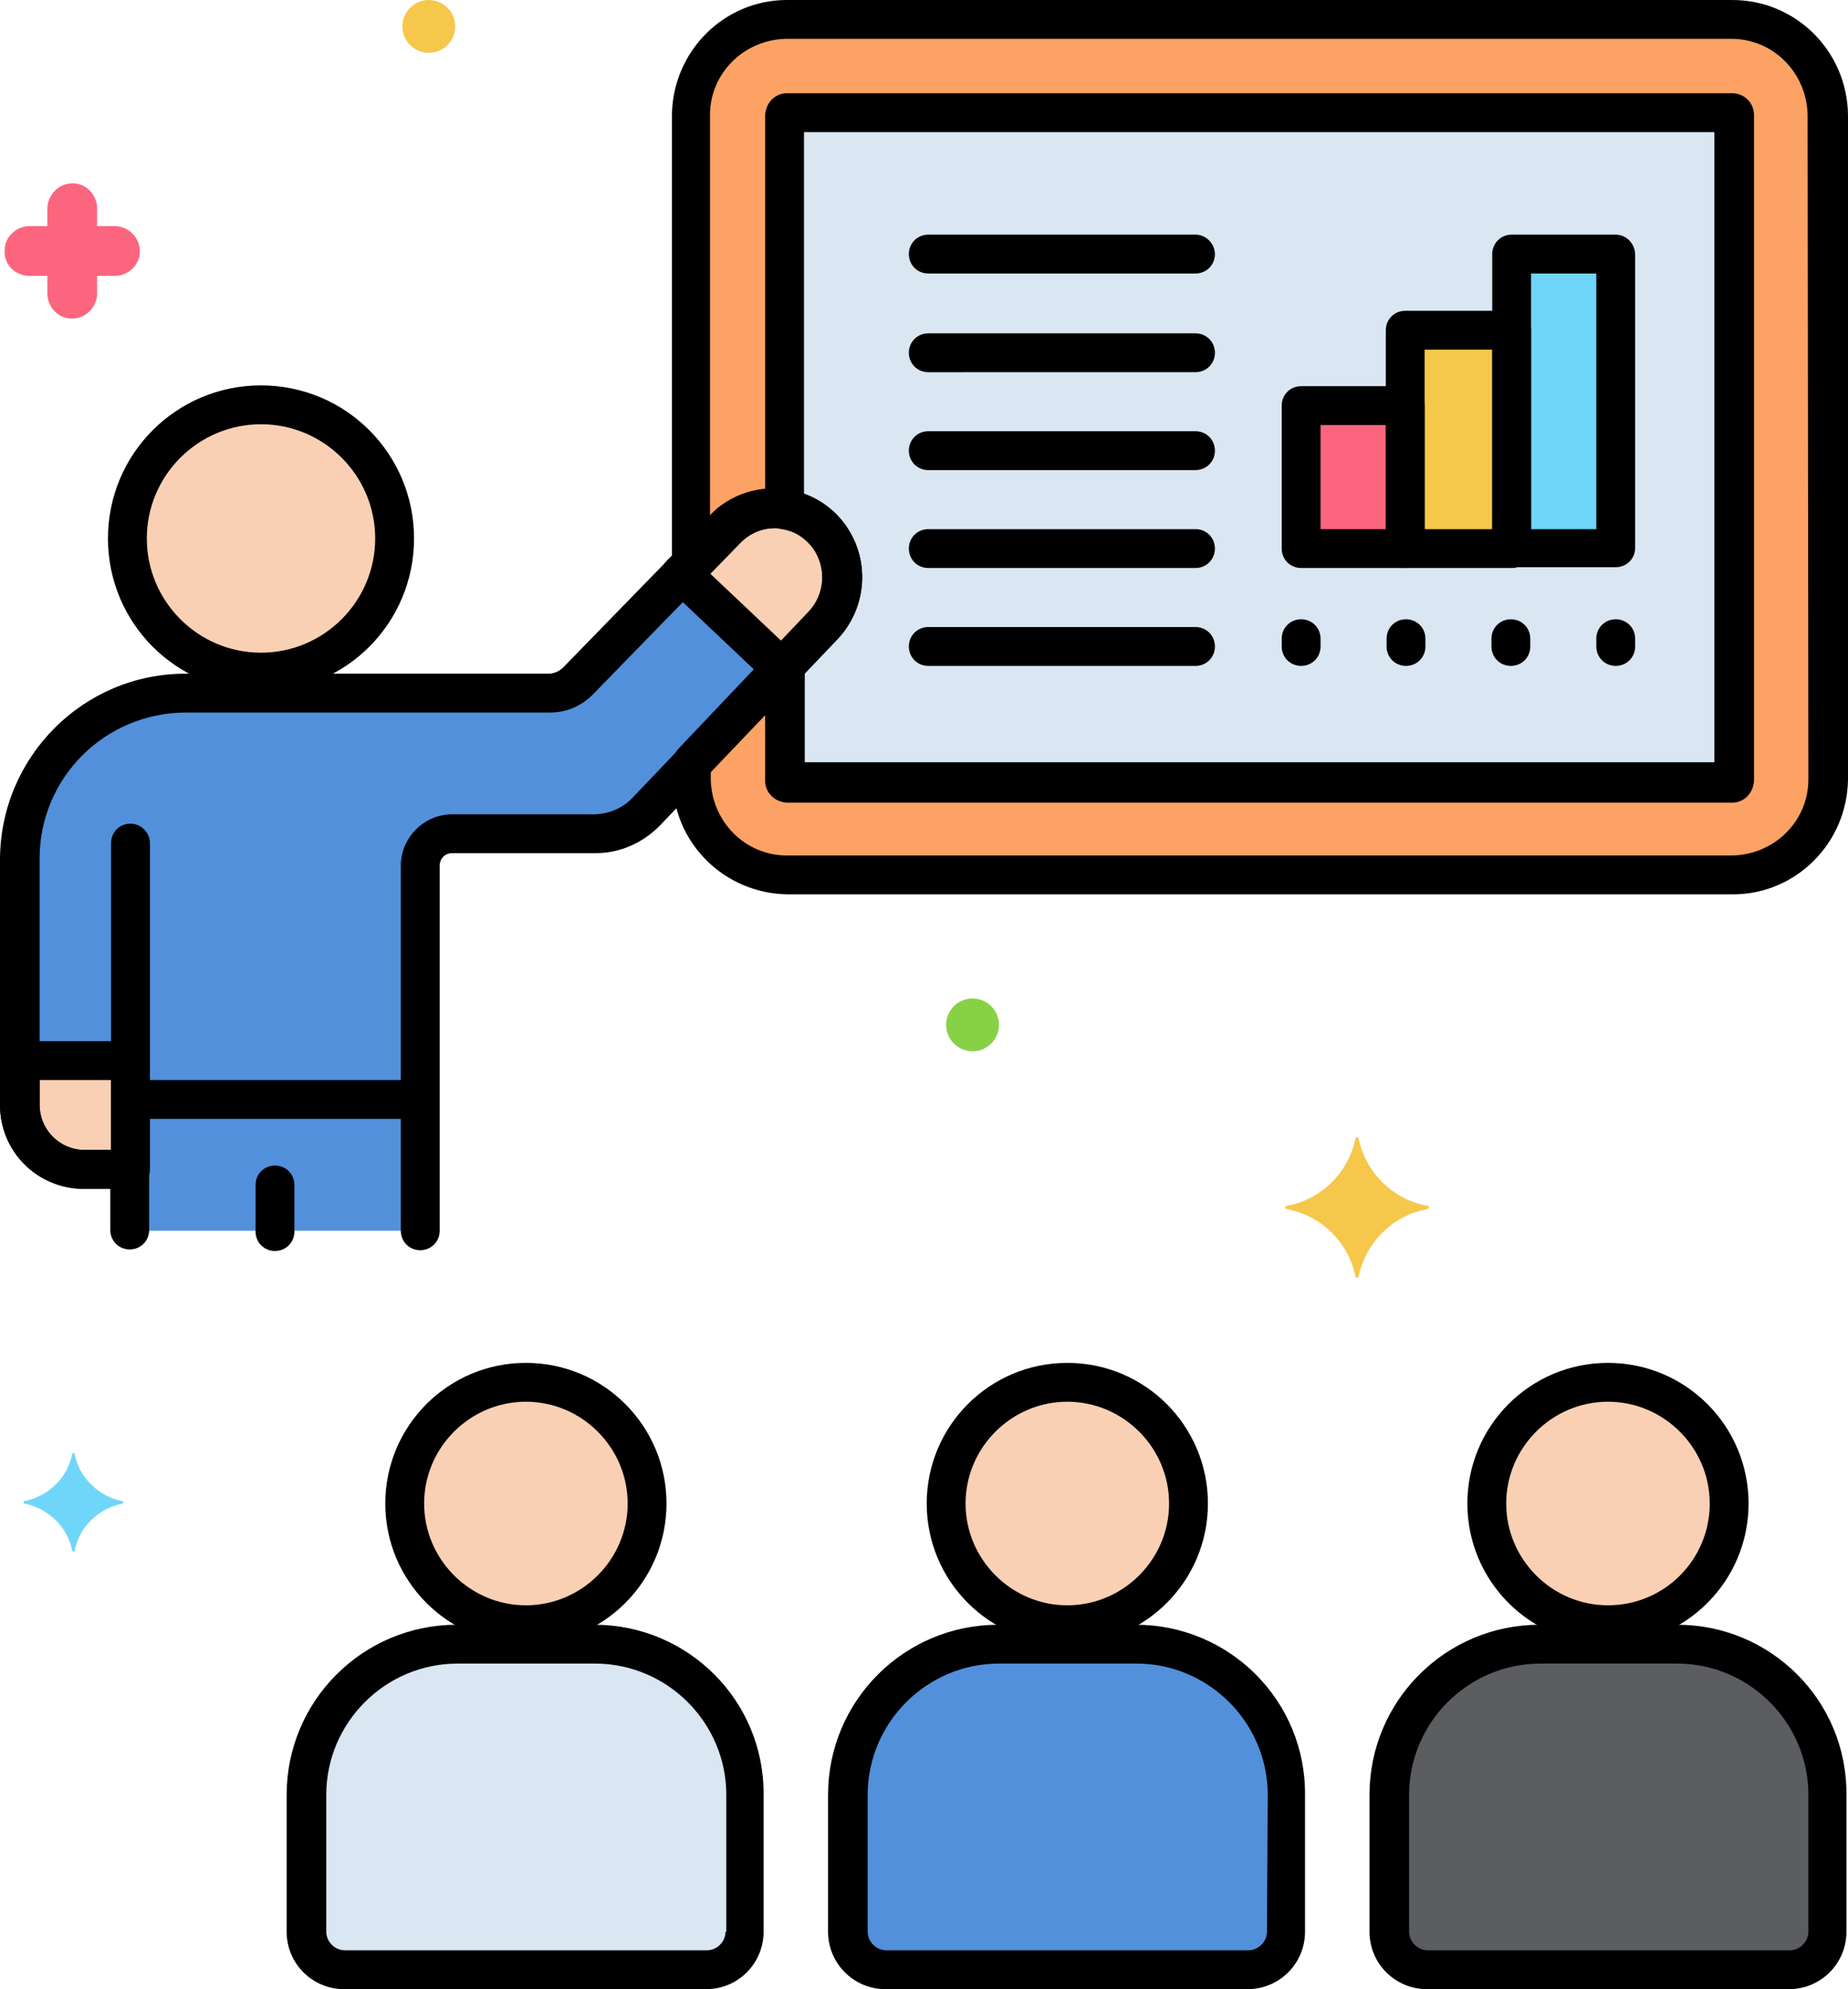 <svg xmlns="http://www.w3.org/2000/svg" viewBox="9.1 0 237.9 256"><path fill="#fca265" d="M232.1 2.5H110.4c-6.8 0-12.2 5.5-12.2 12.2v57.8l4.3-4.4c3.4-3.5 8.9-3.6 12.4-.3.3.3.6.6.9 1 2.7 3.6 2.3 8.5-.8 11.7L98.2 98.1v2.2c0 6.8 5.5 12.2 12.2 12.2h121.7c6.8 0 12.2-5.5 12.3-12.2V14.8c0-6.8-5.5-12.3-12.3-12.3"/><path fill="#dae6f1" d="M232.1 14.5H110.4c-.1 0-.2.1-.2.2v50.8c2.2.3 4.2 1.5 5.6 3.3 2.7 3.6 2.3 8.5-.8 11.7l-4.8 5.1v14.8c0 .1.1.2.2.2h121.7c.1 0 .3-.1.3-.2V14.8q0-.3-.3-.3"/><path fill="#5290db" d="M115.8 68.8c-3-3.8-8.5-4.5-12.4-1.5-.3.3-.7.6-1 .9l-19 19.5c-1 1-2.3 1.6-3.7 1.6H33c-11.8 0-21.3 9.6-21.4 21.3v31.7c0 4.6 3.7 8.3 8.3 8.3h5.9v7.8h37.3v-47c0-2.3 1.8-4.1 4.1-4.1h18.5c2.4 0 4.7-1 6.4-2.7l22.9-24c3.1-3.3 3.4-8.2.8-11.8"/><g fill="#f9d0b4"><circle cx="42.7" cy="69.3" r="17.2"/><path d="M115.7 68.7c-3.1-3.8-8.6-4.4-12.4-1.3-.3.2-.6.5-.8.8l-5.6 5.7L109.7 86l5.3-5.5c3.1-3.2 3.4-8.2.7-11.8M11.6 136.5v5.7c0 4.6 3.7 8.3 8.3 8.3h5.9v-14z"/></g><path fill="#fc657e" d="M176.6 52.2H190v18.4h-13.4z"/><path fill="#f5c84c" d="M190 42.5h13.7v28.1H190z"/><path fill="#70d6f9" d="M203.7 32.8h13.4v37.8h-13.4zM24.9 193.2c-3.1-.6-5.6-3-6.2-6.1 0-.1-.3-.1-.3 0-.6 3.1-3.1 5.5-6.2 6.1-.1 0-.1.2 0 .3 3.1.6 5.6 3 6.2 6.1 0 .1.3.1.3 0 .6-3.1 3.1-5.5 6.2-6.1.1-.1.1-.3 0-.3"/><path fill="#fc657e" d="M24 29.1h-2.4v-2.3c0-1.7-1.4-3.2-3.1-3.2h-.1c-1.7 0-3.1 1.4-3.2 3.1v2.4h-2.3c-1.7 0-3.2 1.4-3.2 3.1v.1c-.1 1.7 1.3 3.1 3 3.2h2.5v2.3c0 1.7 1.4 3.2 3.1 3.2h.1c1.7 0 3.1-1.4 3.2-3.1v-2.4h2.3c1.7 0 3.2-1.4 3.2-3.1v-.1c0-1.7-1.4-3.1-3.1-3.2"/><circle cx="134.3" cy="131.9" r="3.4" fill="#87d147"/><circle cx="64.3" cy="3.4" r="3.4" fill="#f5c84c"/><path fill="#f5c84c" d="M192.9 155.2c-4.5-.8-8-4.3-8.9-8.7 0-.2-.4-.2-.4 0-.9 4.4-4.4 7.9-8.9 8.7-.2 0-.2.3 0 .4 4.5.8 8 4.3 8.9 8.7 0 .2.4.2.4 0 .9-4.4 4.4-7.9 8.9-8.7.2-.1.2-.4 0-.4"/><circle cx="146.5" cy="193.5" r="15.6" fill="#f9d0b4"/><path fill="#5290db" d="M155.3 211.6h-17.7c-10.7 0-19.4 8.7-19.4 19.4v17.6c0 2.7 2.2 4.9 4.9 4.9h46.6c2.7 0 4.9-2.2 4.9-4.9V231c.1-10.7-8.6-19.4-19.3-19.4"/><circle cx="76.8" cy="193.5" r="15.6" fill="#f9d0b4"/><path fill="#dae6f1" d="M85.6 211.6H67.9c-10.7 0-19.4 8.7-19.4 19.4v17.6c0 2.7 2.2 4.9 4.9 4.9H100c2.7 0 4.9-2.2 4.9-4.9V231c.1-10.7-8.6-19.4-19.3-19.4"/><circle cx="216.1" cy="193.5" r="15.6" fill="#f9d0b4"/><path fill="#5b5d60" d="M225 211.6h-17.7c-10.7 0-19.4 8.7-19.4 19.4v17.6c0 2.7 2.2 4.9 4.9 4.9h46.6c2.7 0 4.9-2.2 4.9-4.9V231c0-10.7-8.6-19.4-19.3-19.4"/><path d="M146.5 175.4c-10 0-18.1 8.1-18.1 18.1s8.1 18.1 18.1 18.1 18.1-8.1 18.1-18.1-8.1-18.1-18.1-18.1m0 31.2c-7.2 0-13.1-5.9-13.1-13.1s5.9-13.1 13.1-13.1 13.1 5.9 13.1 13.1-5.9 13.1-13.1 13.1"/><path d="M155.3 209.1h-17.7c-12.1 0-21.9 9.8-21.9 21.9v17.6c0 4.1 3.3 7.4 7.4 7.4h46.6c4.1 0 7.4-3.3 7.4-7.4V231c.1-12.1-9.7-21.9-21.8-21.9m16.9 39.5c0 1.3-1.1 2.4-2.4 2.4h-46.6c-1.3 0-2.4-1.1-2.4-2.4V231c0-9.3 7.6-16.9 16.9-16.9h17.7c9.3 0 16.9 7.6 16.9 16.9zM76.8 175.4c-10 0-18.1 8.1-18.1 18.1s8.1 18.1 18.1 18.1 18.1-8.1 18.1-18.1-8.1-18.1-18.1-18.1m0 31.2c-7.2 0-13.1-5.9-13.1-13.1s5.9-13.1 13.1-13.1 13.1 5.9 13.1 13.1-5.9 13.1-13.1 13.1"/><path d="M85.6 209.1H67.9c-12.1 0-21.9 9.8-21.9 21.9v17.6c0 4.1 3.3 7.4 7.4 7.4H100c4.1 0 7.4-3.3 7.4-7.4V231c.1-12.1-9.7-21.9-21.8-21.9m16.9 39.5c0 1.3-1.1 2.4-2.4 2.4H53.5c-1.3 0-2.4-1.1-2.4-2.4V231c0-9.3 7.6-16.9 16.9-16.9h17.7c9.3 0 16.9 7.6 16.9 16.9v17.6zM216.1 175.4c-10 0-18.1 8.1-18.1 18.1s8.1 18.1 18.1 18.1 18.1-8.1 18.1-18.1-8.1-18.1-18.1-18.1m0 31.2c-7.2 0-13.1-5.9-13.1-13.1s5.9-13.1 13.1-13.1 13.1 5.9 13.1 13.1-5.8 13.1-13.1 13.1"/><path d="M225 209.1h-17.7c-12.1 0-21.9 9.8-21.9 21.9v17.6c0 4.1 3.3 7.4 7.4 7.4h46.6c4.1 0 7.4-3.3 7.4-7.4V231c.1-12.1-9.7-21.9-21.8-21.9m16.9 39.5c0 1.3-1.1 2.4-2.4 2.4h-46.6c-1.3 0-2.4-1.1-2.4-2.4V231c0-9.3 7.6-16.9 16.9-16.9H225c9.3 0 16.9 7.6 16.9 16.9zM25.9 106c-1.4 0-2.5 1.1-2.5 2.5v42c0 1.4 1.1 2.5 2.5 2.5s2.5-1.1 2.5-2.5v-42c0-1.4-1.2-2.5-2.5-2.5M232.1 0H110.4c-8.1 0-14.7 6.6-14.8 14.8v57.8c0 1.4 1.1 2.5 2.5 2.5.7 0 1.3-.3 1.8-.8l4.3-4.4c2.4-2.5 6.4-2.6 8.9-.2.2.2.4.4.6.7 1.9 2.6 1.6 6.2-.6 8.4L96.4 96.4c-.4.5-.7 1.1-.7 1.7v2.2c0 8.1 6.6 14.7 14.8 14.8h121.7c8.1 0 14.7-6.6 14.8-14.8V14.8C246.9 6.6 240.3 0 232.1 0m9.8 100.3c0 5.4-4.4 9.7-9.8 9.8H110.4c-5.4 0-9.7-4.4-9.8-9.8v-1.2l16.1-16.9c4-4.1 4.4-10.4.9-15-3.8-4.9-10.9-5.8-15.9-2-.4.3-.8.7-1.2 1.1V14.8c0-5.4 4.4-9.7 9.8-9.8H232c5.4 0 9.7 4.4 9.8 9.8zM44.5 150c-1.4 0-2.5 1.1-2.5 2.5v6c0 1.4 1.1 2.5 2.5 2.5s2.5-1.1 2.5-2.5v-6c0-1.4-1.1-2.5-2.5-2.5"/><path d="M62.4 139h-35c-1.4 0-2.5 1.1-2.5 2.5s1.1 2.5 2.5 2.5h35c1.4 0 2.5-1.1 2.5-2.5s-1.1-2.5-2.5-2.5M163 30.2h-34.4c-1.4 0-2.5 1.1-2.5 2.5s1.1 2.5 2.5 2.5H163c1.4 0 2.5-1.1 2.5-2.5 0-1.3-1.1-2.5-2.5-2.5M163 42.9h-34.4c-1.4 0-2.5 1.1-2.5 2.5s1.1 2.5 2.5 2.5H163c1.4 0 2.5-1.1 2.5-2.5s-1.1-2.5-2.5-2.5M163 68.1h-34.4c-1.4 0-2.5 1.1-2.5 2.5s1.1 2.5 2.5 2.5H163c1.4 0 2.5-1.1 2.5-2.5s-1.1-2.5-2.5-2.5M163 55.5h-34.4c-1.4 0-2.5 1.1-2.5 2.5s1.1 2.5 2.5 2.5H163c1.4 0 2.5-1.1 2.5-2.5s-1.1-2.5-2.5-2.5M163 80.7h-34.4c-1.4 0-2.5 1.1-2.5 2.5s1.1 2.5 2.5 2.5H163c1.4 0 2.5-1.1 2.5-2.5s-1.1-2.5-2.5-2.5M176.6 79.7c-1.4 0-2.5 1.1-2.5 2.5v1c0 1.4 1.1 2.5 2.5 2.5s2.5-1.1 2.5-2.5v-1c0-1.4-1.1-2.5-2.5-2.5M203.6 79.7c-1.4 0-2.5 1.1-2.5 2.5v1c0 1.4 1.1 2.5 2.5 2.5s2.5-1.1 2.5-2.5v-1c0-1.4-1.1-2.5-2.5-2.5M190.1 79.7c-1.4 0-2.5 1.1-2.5 2.5v1c0 1.4 1.1 2.5 2.5 2.5s2.5-1.1 2.5-2.5v-1c0-1.4-1.1-2.5-2.5-2.5M217.1 79.7c-1.4 0-2.5 1.1-2.5 2.5v1c0 1.4 1.1 2.5 2.5 2.5s2.5-1.1 2.5-2.5v-1c0-1.4-1.1-2.5-2.5-2.5"/><path d="M232.1 12H110.4c-1.5 0-2.7 1.2-2.8 2.8v50.8c0 1.2.9 2.3 2.1 2.5 1.6.2 3 1.1 4 2.4 1.9 2.6 1.6 6.2-.6 8.4l-4.8 5.1c-.4.5-.7 1.1-.7 1.7v14.8c0 1.5 1.2 2.7 2.8 2.8h121.7c1.5 0 2.7-1.2 2.8-2.8V14.8c0-1.6-1.3-2.8-2.8-2.8m-2.2 86.1H112.7V86.6l4.1-4.3c4-4.1 4.4-10.4.9-15-1.3-1.7-3.1-3-5.1-3.7V17h117.2v81.1z"/><path d="M117.7 67.3c-3.8-4.9-10.9-5.8-15.9-2-.4.3-.8.7-1.2 1.1l-19 19.5c-.5.5-1.2.8-1.9.8H33c-13.2 0-23.8 10.7-23.9 23.8v31.7c0 6 4.8 10.8 10.8 10.8h3.4v5.3c0 1.4 1.1 2.5 2.5 2.5s2.5-1.1 2.5-2.5v-7.8c0-1.4-1.1-2.5-2.5-2.5H20c-3.2 0-5.8-2.6-5.8-5.8v-31.7c0-10.4 8.4-18.8 18.9-18.8h46.8c2.1 0 4-.8 5.5-2.3l19-19.5c2.4-2.5 6.4-2.6 8.9-.2.2.2.4.4.6.7 1.9 2.6 1.6 6.2-.6 8.4l-22.9 24c-1.2 1.2-2.8 1.9-4.6 2H67.3c-3.6 0-6.6 3-6.6 6.6v47c0 1.4 1.1 2.5 2.5 2.5s2.5-1.1 2.5-2.5v-47c0-.9.7-1.6 1.6-1.6h18.5c3.1 0 6-1.3 8.2-3.5l22.9-24c3.9-4.1 4.3-10.5.8-15"/><path d="M42.7 49.6C31.8 49.6 23 58.4 23 69.3S31.8 89 42.7 89s19.7-8.8 19.7-19.7-8.8-19.7-19.7-19.7m0 34.4C34.6 84 28 77.4 28 69.3s6.6-14.7 14.7-14.7 14.7 6.6 14.7 14.7S50.8 84 42.7 84M117.6 67.1c-3.9-4.9-11-5.6-15.9-1.7-.4.3-.7.6-1.1 1L95 72.1c-1 1-.9 2.6 0 3.5l13 12.3c1 .9 2.6.9 3.5-.1l5.3-5.5c4-4.2 4.4-10.6.8-15.2m-4.4 11.7-3.5 3.7-9.2-8.7 3.8-3.9c2.4-2.5 6.4-2.6 8.9-.2l.6.6c1.9 2.6 1.7 6.2-.6 8.5M25.9 134H11.6c-1.4 0-2.5 1.1-2.5 2.5v5.7c0 6 4.8 10.8 10.8 10.8h5.9c1.4 0 2.5-1.1 2.5-2.5v-14c.1-1.4-1.1-2.5-2.4-2.5m-2.5 14H20c-3.2 0-5.8-2.6-5.8-5.8V139h9.2zM190 49.7h-13.4c-1.4 0-2.5 1.1-2.5 2.5v18.4c0 1.4 1.1 2.5 2.5 2.5H190c1.4 0 2.5-1.1 2.5-2.5V52.2c0-1.4-1.1-2.5-2.5-2.5m-2.5 18.4h-8.4V54.7h8.4z"/><path d="M203.7 40H190c-1.4 0-2.5 1.1-2.5 2.5v28.1c0 1.4 1.1 2.5 2.5 2.5h13.7c1.4 0 2.5-1.1 2.5-2.5V42.5c0-1.4-1.1-2.5-2.5-2.5m-2.5 28.1h-8.7V45h8.7z"/><path d="M217.1 30.2h-13.4c-1.4 0-2.5 1.1-2.5 2.5v37.8c0 1.4 1.1 2.5 2.5 2.5h13.4c1.4 0 2.5-1.1 2.5-2.5V32.8c0-1.4-1.1-2.6-2.5-2.6m-2.5 37.9h-8.4V35.2h8.4z"/></svg>